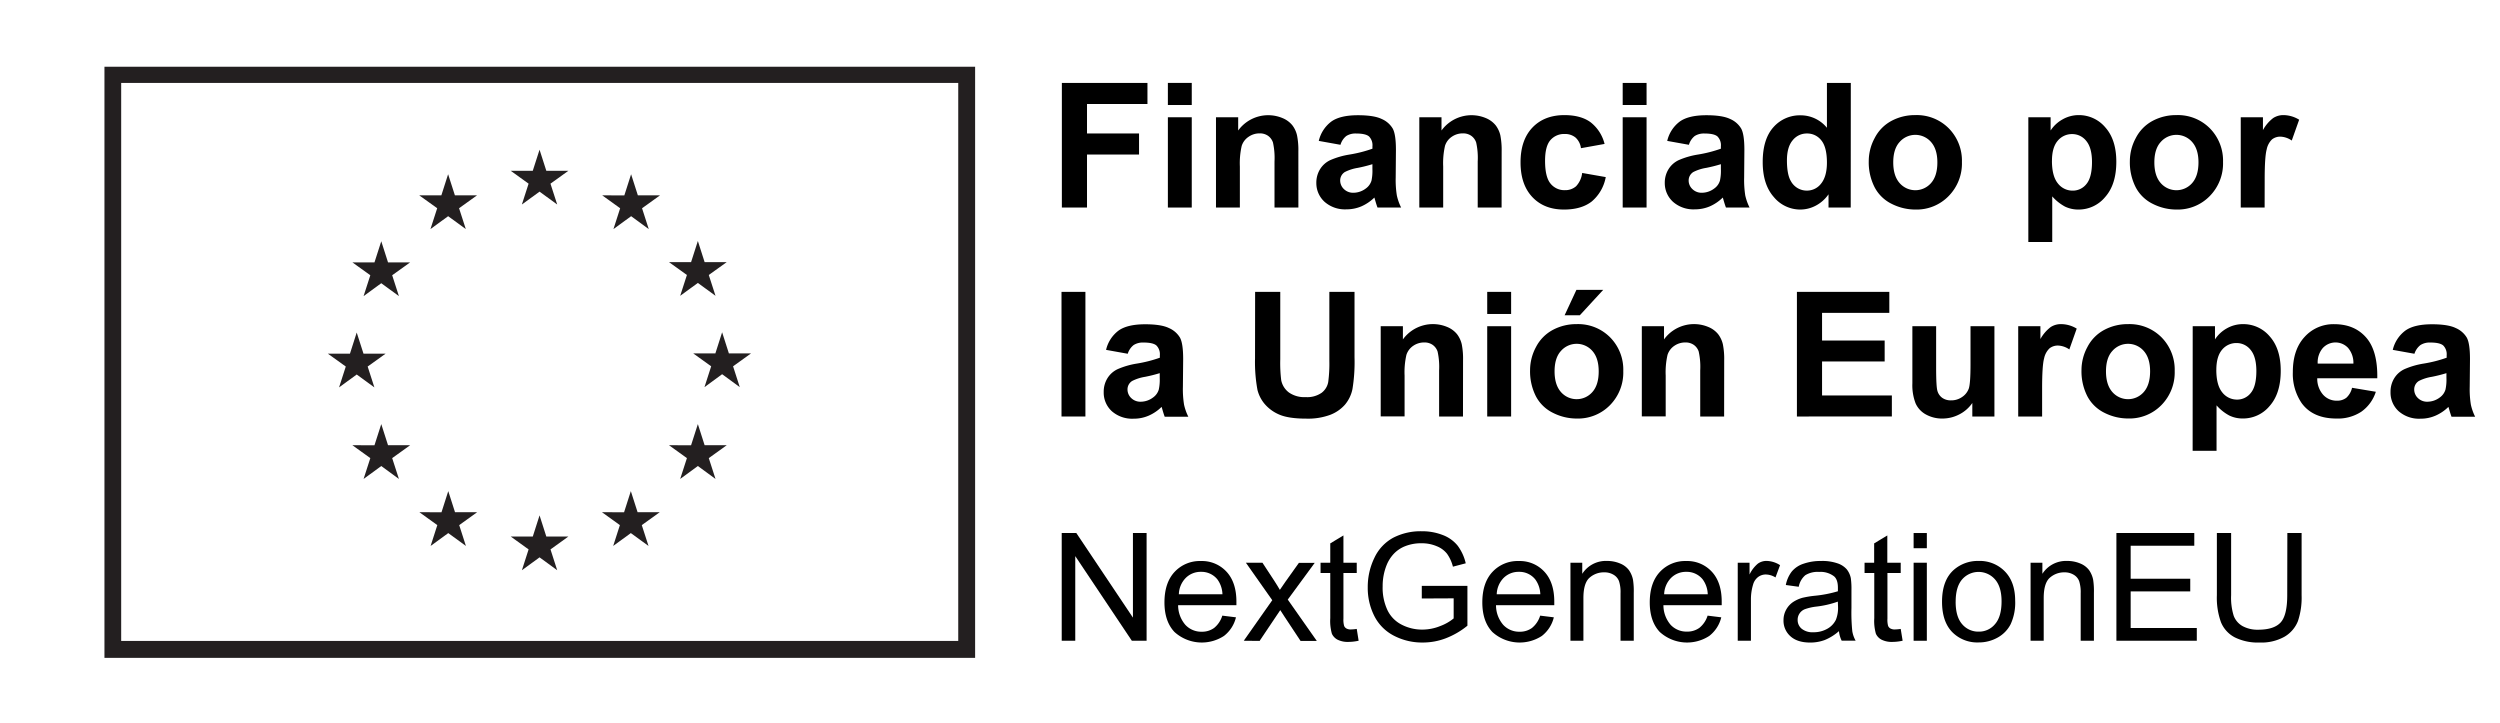 <?xml version="1.0" encoding="UTF-8"?> <svg xmlns="http://www.w3.org/2000/svg" id="f52eedcb-bf89-4224-b1fa-d10f915481d2" data-name="Layer 1" width="847.05" height="245" viewBox="0 0 847.05 245"><path d="M35.39,22.61V222.89h295V22.61ZM324.67,217.17H41.06V28.1H324.67Z" style="fill:#231f20"></path><polyline points="176.82 69.29 182.81 64.93 188.79 69.29 186.51 62.23 192.59 57.86 185.1 57.86 182.81 50.72 180.51 57.87 173.03 57.86 179.1 62.23 176.82 69.29" style="fill:#231f20"></polyline><polyline points="145.85 77.61 151.84 73.25 157.82 77.61 155.54 70.55 161.62 66.19 154.13 66.19 151.83 59.03 149.54 66.19 142.05 66.19 148.13 70.55 145.85 77.61" style="fill:#231f20"></polyline><polyline points="129.18 81.74 126.88 88.9 119.4 88.9 125.47 93.26 123.19 100.33 129.18 95.96 135.16 100.33 132.88 93.26 138.96 88.9 131.47 88.9 129.18 81.74" style="fill:#231f20"></polyline><polyline points="120.86 126.89 126.85 131.26 124.57 124.19 130.65 119.83 123.16 119.83 120.86 112.67 118.57 119.84 111.08 119.83 117.16 124.19 114.88 131.26 120.86 126.89" style="fill:#231f20"></polyline><polyline points="131.47 150.85 129.18 143.69 126.88 150.86 119.4 150.85 125.47 155.22 123.19 162.28 129.18 157.9 135.16 162.28 132.88 155.22 138.96 150.85 131.47 150.85" style="fill:#231f20"></polyline><polyline points="154.17 173.55 151.88 166.4 149.59 173.56 142.1 173.55 148.17 177.92 145.9 184.98 151.88 180.62 157.86 184.98 155.59 177.92 161.66 173.55 154.17 173.55" style="fill:#231f20"></polyline><polyline points="185.1 181.78 182.81 174.62 180.52 181.79 173.03 181.78 179.1 186.15 176.83 193.21 182.81 188.84 188.79 193.21 186.52 186.15 192.59 181.78 185.1 181.78" style="fill:#231f20"></polyline><polyline points="216.03 173.55 213.74 166.4 211.45 173.56 203.96 173.55 210.03 177.92 207.76 184.98 213.74 180.62 219.73 184.98 217.45 177.92 223.53 173.55 216.03 173.55" style="fill:#231f20"></polyline><polyline points="238.74 150.85 236.45 143.69 234.15 150.86 226.67 150.85 232.74 155.22 230.46 162.28 236.45 157.9 242.43 162.28 240.15 155.22 246.23 150.85 238.74 150.85" style="fill:#231f20"></polyline><polyline points="254.46 119.74 246.96 119.74 244.67 112.58 242.38 119.75 234.88 119.74 240.96 124.11 238.69 131.17 244.67 126.79 250.65 131.17 248.38 124.11 254.46 119.74" style="fill:#231f20"></polyline><polyline points="230.46 100.23 236.45 95.86 242.43 100.23 240.15 93.17 246.23 88.81 238.74 88.81 236.45 81.65 234.15 88.82 226.66 88.81 232.74 93.17 230.46 100.23" style="fill:#231f20"></polyline><polyline points="213.83 59.04 211.54 66.2 204.05 66.19 210.12 70.56 207.85 77.62 213.84 73.25 219.81 77.62 217.54 70.56 223.62 66.19 216.12 66.19 213.83 59.04" style="fill:#231f20"></polyline><path d="M359.78,70.32V28.09h29v7.14H368.3v10h17.63v7.14H368.3V70.32Z"></path><path d="M395.7,35.58V28.09h8.09v7.49Zm0,34.74V39.73h8.09V70.32Z"></path><path d="M439.92,70.32h-8.09V54.71a24.39,24.39,0,0,0-.52-6.41A4.52,4.52,0,0,0,429.62,46a4.8,4.8,0,0,0-2.81-.81A6.46,6.46,0,0,0,423,46.38a5.82,5.82,0,0,0-2.29,3.06,26.48,26.48,0,0,0-.62,7V70.32H412V39.73h7.52v4.49a12.56,12.56,0,0,1,15-4.22,8.36,8.36,0,0,1,3.36,2.46,8.84,8.84,0,0,1,1.58,3.4,25.18,25.18,0,0,1,.45,5.45Z"></path><path d="M454.18,49.06l-7.35-1.32a11.45,11.45,0,0,1,4.27-6.57q3-2.13,9-2.13c3.61,0,6.3.42,8.06,1.28a8,8,0,0,1,3.73,3.25c.72,1.32,1.08,3.73,1.08,7.25l-.08,9.45a32.74,32.74,0,0,0,.39,5.95,17.48,17.48,0,0,0,1.45,4.1h-8c-.21-.54-.47-1.33-.77-2.39-.14-.48-.24-.8-.29-1a14.82,14.82,0,0,1-4.44,3,12.74,12.74,0,0,1-5,1,10.44,10.44,0,0,1-7.45-2.56A8.54,8.54,0,0,1,446,62a8.7,8.7,0,0,1,1.24-4.63,8.07,8.07,0,0,1,3.47-3.11,26.77,26.77,0,0,1,6.44-1.88,44.43,44.43,0,0,0,7.86-2v-.81a4.21,4.21,0,0,0-1.15-3.33q-1.16-1-4.35-1a5.77,5.77,0,0,0-3.37.85A5.9,5.9,0,0,0,454.18,49.06ZM465,55.63a49,49,0,0,1-4.92,1.24,14.85,14.85,0,0,0-4.41,1.41,3.37,3.37,0,0,0-1.59,2.85,4,4,0,0,0,1.27,2.94,4.42,4.42,0,0,0,3.23,1.24,7,7,0,0,0,4.18-1.44,5.07,5.07,0,0,0,1.93-2.68,16.18,16.18,0,0,0,.31-3.95Z"></path><path d="M508.77,70.32h-8.09V54.71a23.94,23.94,0,0,0-.52-6.41A4.52,4.52,0,0,0,498.47,46a4.77,4.77,0,0,0-2.8-.81,6.49,6.49,0,0,0-3.78,1.15,5.82,5.82,0,0,0-2.29,3.06,26.48,26.48,0,0,0-.62,7V70.32h-8.09V39.73h7.52v4.49a12.56,12.56,0,0,1,15-4.22,8.39,8.39,0,0,1,3.35,2.46,9,9,0,0,1,1.59,3.4,26,26,0,0,1,.44,5.45Z"></path><path d="M543.66,48.77l-8,1.44a5.82,5.82,0,0,0-1.83-3.6,5.55,5.55,0,0,0-3.7-1.21,6.08,6.08,0,0,0-4.83,2.09q-1.8,2.09-1.8,7,0,5.45,1.83,7.69a6,6,0,0,0,4.92,2.25A5.48,5.48,0,0,0,534,63.11a7.89,7.89,0,0,0,2.07-4.51L544.06,60a14.09,14.09,0,0,1-4.75,8.27Q535.8,71,529.89,71q-6.71,0-10.7-4.23t-4-11.73q0-7.57,4-11.79T530,39q5.6,0,8.89,2.4A13.35,13.35,0,0,1,543.66,48.77Z"></path><path d="M549.8,35.58V28.09h8.09v7.49Zm0,34.74V39.73h8.09V70.32Z"></path><path d="M572.24,49.06l-7.35-1.32a11.45,11.45,0,0,1,4.27-6.57q3-2.13,9-2.13c3.61,0,6.29.42,8.06,1.28a8,8,0,0,1,3.73,3.25c.72,1.32,1.08,3.73,1.08,7.25l-.08,9.45a33.91,33.91,0,0,0,.38,5.95,17.54,17.54,0,0,0,1.46,4.1h-8c-.21-.54-.47-1.33-.78-2.39-.13-.48-.23-.8-.29-1a14.65,14.65,0,0,1-4.43,3,12.77,12.77,0,0,1-5,1,10.44,10.44,0,0,1-7.45-2.56A8.54,8.54,0,0,1,564.06,62a8.7,8.7,0,0,1,1.24-4.63,8.07,8.07,0,0,1,3.47-3.11,26.77,26.77,0,0,1,6.44-1.88,44.43,44.43,0,0,0,7.86-2v-.81a4.21,4.21,0,0,0-1.15-3.33q-1.15-1-4.35-1a5.77,5.77,0,0,0-3.37.85A5.9,5.9,0,0,0,572.24,49.06Zm10.83,6.57a49.75,49.75,0,0,1-4.92,1.24,14.85,14.85,0,0,0-4.41,1.41,3.37,3.37,0,0,0-1.59,2.85,3.94,3.94,0,0,0,1.27,2.94,4.42,4.42,0,0,0,3.23,1.24,7,7,0,0,0,4.17-1.44,5,5,0,0,0,1.93-2.68,15.53,15.53,0,0,0,.32-3.95Z"></path><path d="M627.06,70.32h-7.52V65.83a12.08,12.08,0,0,1-4.42,3.9A11.26,11.26,0,0,1,610,71a11.61,11.61,0,0,1-9-4.25q-3.76-4.25-3.76-11.85,0-7.78,3.66-11.83a11.93,11.93,0,0,1,9.24-4A11.47,11.47,0,0,1,619,43.3V28.09h8.09Zm-21.61-16c0,3.27.46,5.63,1.36,7.09a6.11,6.11,0,0,0,5.47,3.17A6,6,0,0,0,617,62.24c1.3-1.58,2-4,2-7.1q0-5.26-1.91-7.59a6,6,0,0,0-4.86-2.32,6.07,6.07,0,0,0-4.83,2.29Q605.45,49.82,605.45,54.36Z"></path><path d="M633.17,54.59a16.45,16.45,0,0,1,2-7.8A13.63,13.63,0,0,1,640.79,41a16.76,16.76,0,0,1,8.14-2,15.26,15.26,0,0,1,11.38,4.51,15.58,15.58,0,0,1,4.43,11.39,15.76,15.76,0,0,1-4.48,11.51A15.13,15.13,0,0,1,649,71a17.75,17.75,0,0,1-8-1.9,13,13,0,0,1-5.8-5.57A18.53,18.53,0,0,1,633.17,54.59Zm8.3.44q0,4.55,2.16,7a7.06,7.06,0,0,0,10.64,0q2.15-2.43,2.15-7c0-3-.72-5.3-2.15-6.92a7.06,7.06,0,0,0-10.64,0C642.19,49.67,641.47,52,641.47,55Z"></path><path d="M687.24,39.73h7.55v4.49a11.36,11.36,0,0,1,4-3.74A11,11,0,0,1,704.33,39a11.67,11.67,0,0,1,9,4.17q3.72,4.18,3.72,11.64,0,7.66-3.75,11.91A11.63,11.63,0,0,1,704.27,71a10.38,10.38,0,0,1-4.6-1,15.62,15.62,0,0,1-4.33-3.46V82h-8.1Zm8,14.78q0,5.15,2,7.62a6.25,6.25,0,0,0,5,2.46,5.85,5.85,0,0,0,4.7-2.26c1.24-1.51,1.87-4,1.87-7.42,0-3.21-.65-5.59-1.93-7.14a6,6,0,0,0-4.78-2.34,6.24,6.24,0,0,0-4.93,2.29Q695.24,50,695.25,54.51Z"></path><path d="M721.64,54.59a16.45,16.45,0,0,1,2-7.8A13.63,13.63,0,0,1,729.26,41a16.76,16.76,0,0,1,8.14-2,15.26,15.26,0,0,1,11.38,4.51,15.58,15.58,0,0,1,4.43,11.39,15.76,15.76,0,0,1-4.48,11.51A15.13,15.13,0,0,1,737.46,71a17.76,17.76,0,0,1-8-1.9,13,13,0,0,1-5.8-5.57A18.53,18.53,0,0,1,721.64,54.59Zm8.3.44q0,4.55,2.16,7a7.06,7.06,0,0,0,10.64,0q2.14-2.43,2.15-7c0-3-.72-5.3-2.15-6.92a7.06,7.06,0,0,0-10.64,0C730.66,49.67,729.94,52,729.94,55Z"></path><path d="M767.3,70.32h-8.09V39.73h7.52v4.35A12.85,12.85,0,0,1,770.2,40a6.32,6.32,0,0,1,3.5-1A10.35,10.35,0,0,1,779,40.56l-2.51,7.06a7.11,7.11,0,0,0-3.8-1.32,4.48,4.48,0,0,0-2.88.93A6.43,6.43,0,0,0,768,50.62q-.68,2.45-.68,10.25Z"></path><path d="M359.66,141.12V98.89h8.1v42.23Z"></path><path d="M382.1,119.86l-7.34-1.32A11.39,11.39,0,0,1,379,112c2-1.42,5-2.13,9-2.13,3.61,0,6.3.42,8.06,1.28a8.05,8.05,0,0,1,3.74,3.25c.72,1.32,1.08,3.73,1.08,7.25l-.09,9.45a32.74,32.74,0,0,0,.39,6,17.48,17.48,0,0,0,1.45,4.1h-8c-.21-.54-.47-1.33-.77-2.39-.14-.48-.23-.8-.29-.95a14.36,14.36,0,0,1-4.44,3,12.54,12.54,0,0,1-5,1,10.44,10.44,0,0,1-7.45-2.56,8.54,8.54,0,0,1-2.72-6.48,8.7,8.7,0,0,1,1.24-4.63,8.07,8.07,0,0,1,3.47-3.11,26.91,26.91,0,0,1,6.44-1.88,44.6,44.6,0,0,0,7.87-2v-.81a4.21,4.21,0,0,0-1.16-3.33q-1.15-1-4.35-1a5.77,5.77,0,0,0-3.37.85A6,6,0,0,0,382.1,119.86Zm10.84,6.57a49.37,49.37,0,0,1-4.93,1.24,14.85,14.85,0,0,0-4.41,1.41,3.36,3.36,0,0,0-1.58,2.85,4,4,0,0,0,1.26,2.94,4.42,4.42,0,0,0,3.23,1.24,7,7,0,0,0,4.18-1.44,5.07,5.07,0,0,0,1.93-2.68,16,16,0,0,0,.32-4Z"></path><path d="M425.26,98.89h8.52v22.87a47.45,47.45,0,0,0,.32,7.06,6.85,6.85,0,0,0,2.61,4.16,9.05,9.05,0,0,0,5.63,1.57,8.61,8.61,0,0,0,5.48-1.48,5.88,5.88,0,0,0,2.21-3.64,47.4,47.4,0,0,0,.38-7.18V98.89h8.53v22.18a57,57,0,0,1-.7,10.75,11.88,11.88,0,0,1-2.55,5.3,12.73,12.73,0,0,1-5,3.44,21.68,21.68,0,0,1-8.12,1.28q-6,0-9.17-1.39a13.29,13.29,0,0,1-4.95-3.63,11.83,11.83,0,0,1-2.39-4.69,51.81,51.81,0,0,1-.83-10.71Z"></path><path d="M495.69,141.12H487.6V125.51a23.89,23.89,0,0,0-.52-6.41,4.52,4.52,0,0,0-1.68-2.26,4.82,4.82,0,0,0-2.81-.81,6.49,6.49,0,0,0-3.78,1.15,5.87,5.87,0,0,0-2.29,3.06,26.48,26.48,0,0,0-.62,7v13.85h-8.09V110.53h7.52V115a12.56,12.56,0,0,1,15-4.22,8.32,8.32,0,0,1,3.35,2.46,9,9,0,0,1,1.59,3.4,25.3,25.3,0,0,1,.44,5.45Z"></path><path d="M503.9,106.38V98.89H512v7.49Zm0,34.74V110.53H512v30.59Z"></path><path d="M518.42,125.39a16.57,16.57,0,0,1,2-7.8,13.69,13.69,0,0,1,5.63-5.77,16.79,16.79,0,0,1,8.14-2,15.26,15.26,0,0,1,11.38,4.51A15.55,15.55,0,0,1,550,125.74a15.76,15.76,0,0,1-4.48,11.51,15.16,15.16,0,0,1-11.28,4.56,17.72,17.72,0,0,1-8-1.9,13,13,0,0,1-5.81-5.57A18.64,18.64,0,0,1,518.42,125.39Zm8.3.44q0,4.55,2.16,7a7.07,7.07,0,0,0,10.65,0q2.15-2.43,2.14-7c0-3-.71-5.3-2.14-6.92a7.07,7.07,0,0,0-10.65,0C527.44,120.47,526.72,122.79,526.72,125.83Zm3.4-19,4-8.61h9.07l-7.92,8.61Z"></path><path d="M584.17,141.12h-8.1V125.51a23.89,23.89,0,0,0-.52-6.41,4.46,4.46,0,0,0-1.68-2.26,4.82,4.82,0,0,0-2.81-.81,6.49,6.49,0,0,0-3.78,1.15,5.87,5.87,0,0,0-2.29,3.06,26.48,26.48,0,0,0-.62,7v13.85h-8.09V110.53h7.52V115a12.56,12.56,0,0,1,15-4.22,8.25,8.25,0,0,1,3.35,2.46,9,9,0,0,1,1.59,3.4,25.18,25.18,0,0,1,.45,5.45Z"></path><path d="M608.83,141.12V98.89h31.31V106H617.35v9.37h21.21v7.11H617.35V134H641v7.11Z"></path><path d="M668.26,141.12v-4.58a11.83,11.83,0,0,1-4.4,3.86,12.3,12.3,0,0,1-5.74,1.41,11.24,11.24,0,0,1-5.53-1.35,8,8,0,0,1-3.55-3.8,17,17,0,0,1-1.09-6.77V110.53H656v14.06q0,6.45.45,7.9a4.34,4.34,0,0,0,1.63,2.31,4.94,4.94,0,0,0,3,.85,6.35,6.35,0,0,0,3.72-1.14,5.82,5.82,0,0,0,2.25-2.82q.6-1.69.6-8.26v-12.9h8.1v30.59Z"></path><path d="M691.91,141.12h-8.1V110.53h7.52v4.35a13,13,0,0,1,3.48-4.06,6.3,6.3,0,0,1,3.5-1,10.29,10.29,0,0,1,5.32,1.52l-2.5,7.06a7.14,7.14,0,0,0-3.8-1.32,4.53,4.53,0,0,0-2.89.93,6.45,6.45,0,0,0-1.85,3.39q-.68,2.44-.68,10.25Z"></path><path d="M705.25,125.39a16.45,16.45,0,0,1,2-7.8,13.63,13.63,0,0,1,5.63-5.77,16.76,16.76,0,0,1,8.14-2,15.26,15.26,0,0,1,11.38,4.51,15.58,15.58,0,0,1,4.43,11.39,15.76,15.76,0,0,1-4.48,11.51,15.13,15.13,0,0,1-11.28,4.56,17.75,17.75,0,0,1-8-1.9,13,13,0,0,1-5.8-5.57A18.53,18.53,0,0,1,705.25,125.39Zm8.3.44q0,4.55,2.16,7a7.06,7.06,0,0,0,10.64,0q2.14-2.43,2.15-7c0-3-.72-5.3-2.15-6.92a7.06,7.06,0,0,0-10.64,0C714.27,120.47,713.55,122.79,713.55,125.83Z"></path><path d="M742.93,110.53h7.55V115a11.33,11.33,0,0,1,4-3.74,11,11,0,0,1,5.56-1.44,11.67,11.67,0,0,1,9,4.17q3.72,4.18,3.72,11.64,0,7.66-3.75,11.91a11.65,11.65,0,0,1-9.07,4.25,10.22,10.22,0,0,1-4.6-1,15.38,15.38,0,0,1-4.33-3.45v15.41h-8.1Zm8,14.78q0,5.15,2,7.62a6.28,6.28,0,0,0,5,2.46,5.84,5.84,0,0,0,4.69-2.26q1.88-2.26,1.88-7.42c0-3.21-.65-5.59-1.93-7.14a6,6,0,0,0-4.79-2.34,6.22,6.22,0,0,0-4.92,2.29Q750.94,120.82,750.94,125.31Z"></path><path d="M796.92,131.39l8.06,1.35a13.13,13.13,0,0,1-4.91,6.75,14.42,14.42,0,0,1-8.4,2.32q-8,0-11.81-5.21a17.57,17.57,0,0,1-3-10.54q0-7.61,4-11.92a13.09,13.09,0,0,1,10.06-4.3q6.82,0,10.77,4.51t3.78,13.81H785.13a8.18,8.18,0,0,0,2,5.6,6.12,6.12,0,0,0,4.67,2,5,5,0,0,0,3.2-1A6.5,6.5,0,0,0,796.92,131.39Zm.46-8.19a7.81,7.81,0,0,0-1.82-5.34,5.84,5.84,0,0,0-8.58.1,7.47,7.47,0,0,0-1.7,5.24Z"></path><path d="M818.06,119.86l-7.34-1.32A11.39,11.39,0,0,1,815,112c2-1.42,5-2.13,9-2.13,3.61,0,6.3.42,8.06,1.28a8.05,8.05,0,0,1,3.74,3.25c.72,1.32,1.08,3.73,1.08,7.25l-.09,9.45a32.74,32.74,0,0,0,.39,6,17.48,17.48,0,0,0,1.45,4.1h-8c-.21-.54-.47-1.33-.77-2.39-.14-.48-.23-.8-.29-.95a14.36,14.36,0,0,1-4.44,3,12.54,12.54,0,0,1-5,1,10.44,10.44,0,0,1-7.45-2.56,8.54,8.54,0,0,1-2.72-6.48,8.7,8.7,0,0,1,1.24-4.63,8.07,8.07,0,0,1,3.47-3.11,26.91,26.91,0,0,1,6.44-1.88,44.6,44.6,0,0,0,7.87-2v-.81a4.21,4.21,0,0,0-1.16-3.33q-1.15-1-4.35-1a5.77,5.77,0,0,0-3.37.85A6,6,0,0,0,818.06,119.86Zm10.84,6.57a49.37,49.37,0,0,1-4.93,1.24,14.85,14.85,0,0,0-4.41,1.41,3.36,3.36,0,0,0-1.58,2.85,4,4,0,0,0,1.26,2.94,4.42,4.42,0,0,0,3.23,1.24,7,7,0,0,0,4.18-1.44,5.07,5.07,0,0,0,1.93-2.68,16,16,0,0,0,.32-4Z"></path><path d="M359.73,217.1V180.6h4.95l19.18,28.66V180.6h4.63v36.5h-5l-19.17-28.68V217.1Z"></path><path d="M414.14,208.59l4.63.57a11.28,11.28,0,0,1-4.06,6.3,13.76,13.76,0,0,1-16.77-1.33q-3.39-3.58-3.4-10,0-6.67,3.44-10.36a11.64,11.64,0,0,1,8.91-3.68,11.3,11.3,0,0,1,8.67,3.61q3.36,3.62,3.36,10.16c0,.27,0,.66,0,1.19H399.17a10.19,10.19,0,0,0,2.47,6.68,7.35,7.35,0,0,0,5.53,2.31,6.91,6.91,0,0,0,4.21-1.29A8.58,8.58,0,0,0,414.14,208.59Zm-14.72-7.25h14.77a9,9,0,0,0-1.69-5,6.9,6.9,0,0,0-5.56-2.59,7.1,7.1,0,0,0-5.19,2.07A8.2,8.2,0,0,0,399.42,201.34Z"></path><path d="M421.41,217.1l9.66-13.74-8.94-12.7h5.61l4.06,6.2c.76,1.18,1.37,2.16,1.84,3q1.1-1.65,2-2.91l4.46-6.25h5.36l-9.14,12.45,9.83,14h-5.5l-5.43-8.21-1.44-2.22-7,10.43Z"></path><path d="M459.69,213.09l.64,4a16.31,16.31,0,0,1-3.38.4,7.74,7.74,0,0,1-3.79-.77,4.3,4.3,0,0,1-1.89-2,15.89,15.89,0,0,1-.55-5.29V194.14h-3.29v-3.48h3.29v-6.55l4.46-2.69v9.24h4.51v3.48h-4.51v15.47a7.64,7.64,0,0,0,.24,2.46,1.76,1.76,0,0,0,.77.87,2.9,2.9,0,0,0,1.53.33A14.22,14.22,0,0,0,459.69,213.09Z"></path><path d="M481.73,202.78V198.5l15.46,0V212a26.85,26.85,0,0,1-7.35,4.27,21.64,21.64,0,0,1-7.77,1.43,20.68,20.68,0,0,1-9.77-2.3,15.21,15.21,0,0,1-6.64-6.66,21,21,0,0,1-2.24-9.74,22.48,22.48,0,0,1,2.23-9.94,14.88,14.88,0,0,1,6.41-6.87A20.17,20.17,0,0,1,481.7,180a19,19,0,0,1,7.16,1.29,11.82,11.82,0,0,1,5,3.57,15.88,15.88,0,0,1,2.76,6L492.28,192a13.15,13.15,0,0,0-2-4.38,8.36,8.36,0,0,0-3.48-2.55,12.81,12.81,0,0,0-5-1,14.67,14.67,0,0,0-5.73,1,10.64,10.64,0,0,0-3.9,2.65,12.36,12.36,0,0,0-2.3,3.61,19.11,19.11,0,0,0-1.4,7.34,17.82,17.82,0,0,0,1.68,8.17,10.72,10.72,0,0,0,4.9,4.88,15,15,0,0,0,6.82,1.6,16.18,16.18,0,0,0,6.13-1.21,15.78,15.78,0,0,0,4.53-2.58v-6.8Z"></path><path d="M521.84,208.59l4.63.57a11.32,11.32,0,0,1-4.05,6.3,13.77,13.77,0,0,1-16.78-1.33q-3.39-3.58-3.4-10,0-6.67,3.44-10.36a11.65,11.65,0,0,1,8.92-3.68,11.29,11.29,0,0,1,8.66,3.61q3.36,3.62,3.36,10.16c0,.27,0,.66,0,1.19H506.88a10.14,10.14,0,0,0,2.46,6.68,7.35,7.35,0,0,0,5.53,2.31,6.88,6.88,0,0,0,4.21-1.29A8.58,8.58,0,0,0,521.84,208.59Zm-14.72-7.25h14.77a9,9,0,0,0-1.69-5,6.89,6.89,0,0,0-5.55-2.59,7.14,7.14,0,0,0-5.2,2.07A8.25,8.25,0,0,0,507.12,201.34Z"></path><path d="M532.1,217.1V190.66h4v3.76a9.48,9.48,0,0,1,8.41-4.36,11.1,11.1,0,0,1,4.4.86,6.9,6.9,0,0,1,3,2.25,8.67,8.67,0,0,1,1.39,3.31,25.29,25.29,0,0,1,.25,4.36V217.1h-4.48V201a12,12,0,0,0-.52-4.1,4.3,4.3,0,0,0-1.86-2.17,5.9,5.9,0,0,0-3.12-.81,7.3,7.3,0,0,0-5,1.82c-1.38,1.21-2.08,3.51-2.08,6.9V217.1Z"></path><path d="M578.57,208.59l4.63.57a11.28,11.28,0,0,1-4.06,6.3,13.76,13.76,0,0,1-16.77-1.33q-3.39-3.58-3.4-10,0-6.67,3.44-10.36a11.64,11.64,0,0,1,8.91-3.68,11.3,11.3,0,0,1,8.67,3.61q3.36,3.62,3.36,10.16c0,.27,0,.66,0,1.19H563.6a10.19,10.19,0,0,0,2.47,6.68A7.35,7.35,0,0,0,571.6,214a6.91,6.91,0,0,0,4.21-1.29A8.58,8.58,0,0,0,578.57,208.59Zm-14.72-7.25h14.77a9,9,0,0,0-1.69-5,6.9,6.9,0,0,0-5.56-2.59,7.1,7.1,0,0,0-5.19,2.07A8.2,8.2,0,0,0,563.85,201.34Z"></path><path d="M588.78,217.1V190.66h4v4a10.85,10.85,0,0,1,2.85-3.71,5,5,0,0,1,2.88-.9,8.77,8.77,0,0,1,4.61,1.44l-1.55,4.16a6.36,6.36,0,0,0-3.28-1,4.32,4.32,0,0,0-2.64.88A4.79,4.79,0,0,0,594,198a17.35,17.35,0,0,0-.75,5.23V217.1Z"></path><path d="M623.07,213.84a16.76,16.76,0,0,1-4.79,3,13.93,13.93,0,0,1-4.95.87q-4.35,0-6.69-2.13a7,7,0,0,1-2.35-5.44,7.25,7.25,0,0,1,.89-3.55,7.39,7.39,0,0,1,2.31-2.58,11.34,11.34,0,0,1,3.23-1.47,33.57,33.57,0,0,1,4-.67,40.8,40.8,0,0,0,8-1.54c0-.62,0-1,0-1.17,0-1.83-.42-3.11-1.27-3.86a7.49,7.49,0,0,0-5.1-1.52,7.9,7.9,0,0,0-4.67,1.11,6.72,6.72,0,0,0-2.23,3.92l-4.38-.6a10.91,10.91,0,0,1,2-4.54,8.71,8.71,0,0,1,4-2.67,17.75,17.75,0,0,1,6-.93,15.7,15.7,0,0,1,5.51.8,7.16,7.16,0,0,1,3.11,2,7.05,7.05,0,0,1,1.4,3,26.46,26.46,0,0,1,.22,4.13v6a61.42,61.42,0,0,0,.29,7.91,9.8,9.8,0,0,0,1.13,3.17H624A9.29,9.29,0,0,1,623.07,213.84Zm-.37-10a33,33,0,0,1-7.32,1.69,17.09,17.09,0,0,0-3.91.9,3.83,3.83,0,0,0-1.77,1.46,3.77,3.77,0,0,0-.62,2.13,3.81,3.81,0,0,0,1.35,3,5.83,5.83,0,0,0,4,1.2,9.29,9.29,0,0,0,4.61-1.13,7,7,0,0,0,3-3.1,10.91,10.91,0,0,0,.72-4.49Z"></path><path d="M644,213.09l.65,4a16.32,16.32,0,0,1-3.39.4,7.73,7.73,0,0,1-3.78-.77,4.25,4.25,0,0,1-1.89-2,15.89,15.89,0,0,1-.55-5.29V194.14h-3.29v-3.48H635v-6.55l4.46-2.69v9.24H644v3.48h-4.5v15.47a7.74,7.74,0,0,0,.23,2.46,1.86,1.86,0,0,0,.77.87,3,3,0,0,0,1.54.33A14.1,14.1,0,0,0,644,213.09Z"></path><path d="M648.37,185.75V180.6h4.48v5.15Zm0,31.35V190.66h4.48V217.1Z"></path><path d="M658,203.88q0-7.35,4.08-10.88a12.32,12.32,0,0,1,8.32-2.94,11.84,11.84,0,0,1,8.91,3.57q3.46,3.57,3.47,9.88a17.37,17.37,0,0,1-1.54,8,10.82,10.82,0,0,1-4.45,4.54,13,13,0,0,1-6.39,1.62,11.91,11.91,0,0,1-9-3.56C659.15,211.76,658,208.35,658,203.88Zm4.61,0c0,3.39.73,5.92,2.21,7.61a7.12,7.12,0,0,0,5.58,2.52,7,7,0,0,0,5.55-2.54q2.22-2.53,2.22-7.74,0-4.9-2.23-7.43a7.39,7.39,0,0,0-11.12,0C663.35,198,662.62,200.49,662.62,203.88Z"></path><path d="M688,217.1V190.66h4v3.76a9.51,9.51,0,0,1,8.42-4.36,11.14,11.14,0,0,1,4.4.86,7,7,0,0,1,3,2.25,8.67,8.67,0,0,1,1.39,3.31,25.29,25.29,0,0,1,.25,4.36V217.1h-4.48V201a12.3,12.3,0,0,0-.52-4.1,4.3,4.3,0,0,0-1.86-2.17,5.9,5.9,0,0,0-3.12-.81,7.3,7.3,0,0,0-4.95,1.82c-1.38,1.21-2.08,3.51-2.08,6.9V217.1Z"></path><path d="M717.08,217.1V180.6h26.39v4.3H721.91v11.19H742.1v4.28H721.91v12.42h22.41v4.31Z"></path><path d="M775,180.6h4.83v21.09a25,25,0,0,1-1.24,8.74,10.69,10.69,0,0,1-4.5,5.27,16,16,0,0,1-8.53,2,17.5,17.5,0,0,1-8.39-1.76,10.1,10.1,0,0,1-4.66-5.12,24.36,24.36,0,0,1-1.39-9.15V180.6h4.83v21.06a20.54,20.54,0,0,0,.88,7,6.75,6.75,0,0,0,3,3.48,10.59,10.59,0,0,0,5.27,1.22q5.32,0,7.59-2.42c1.51-1.61,2.27-4.7,2.27-9.29Z"></path></svg> 